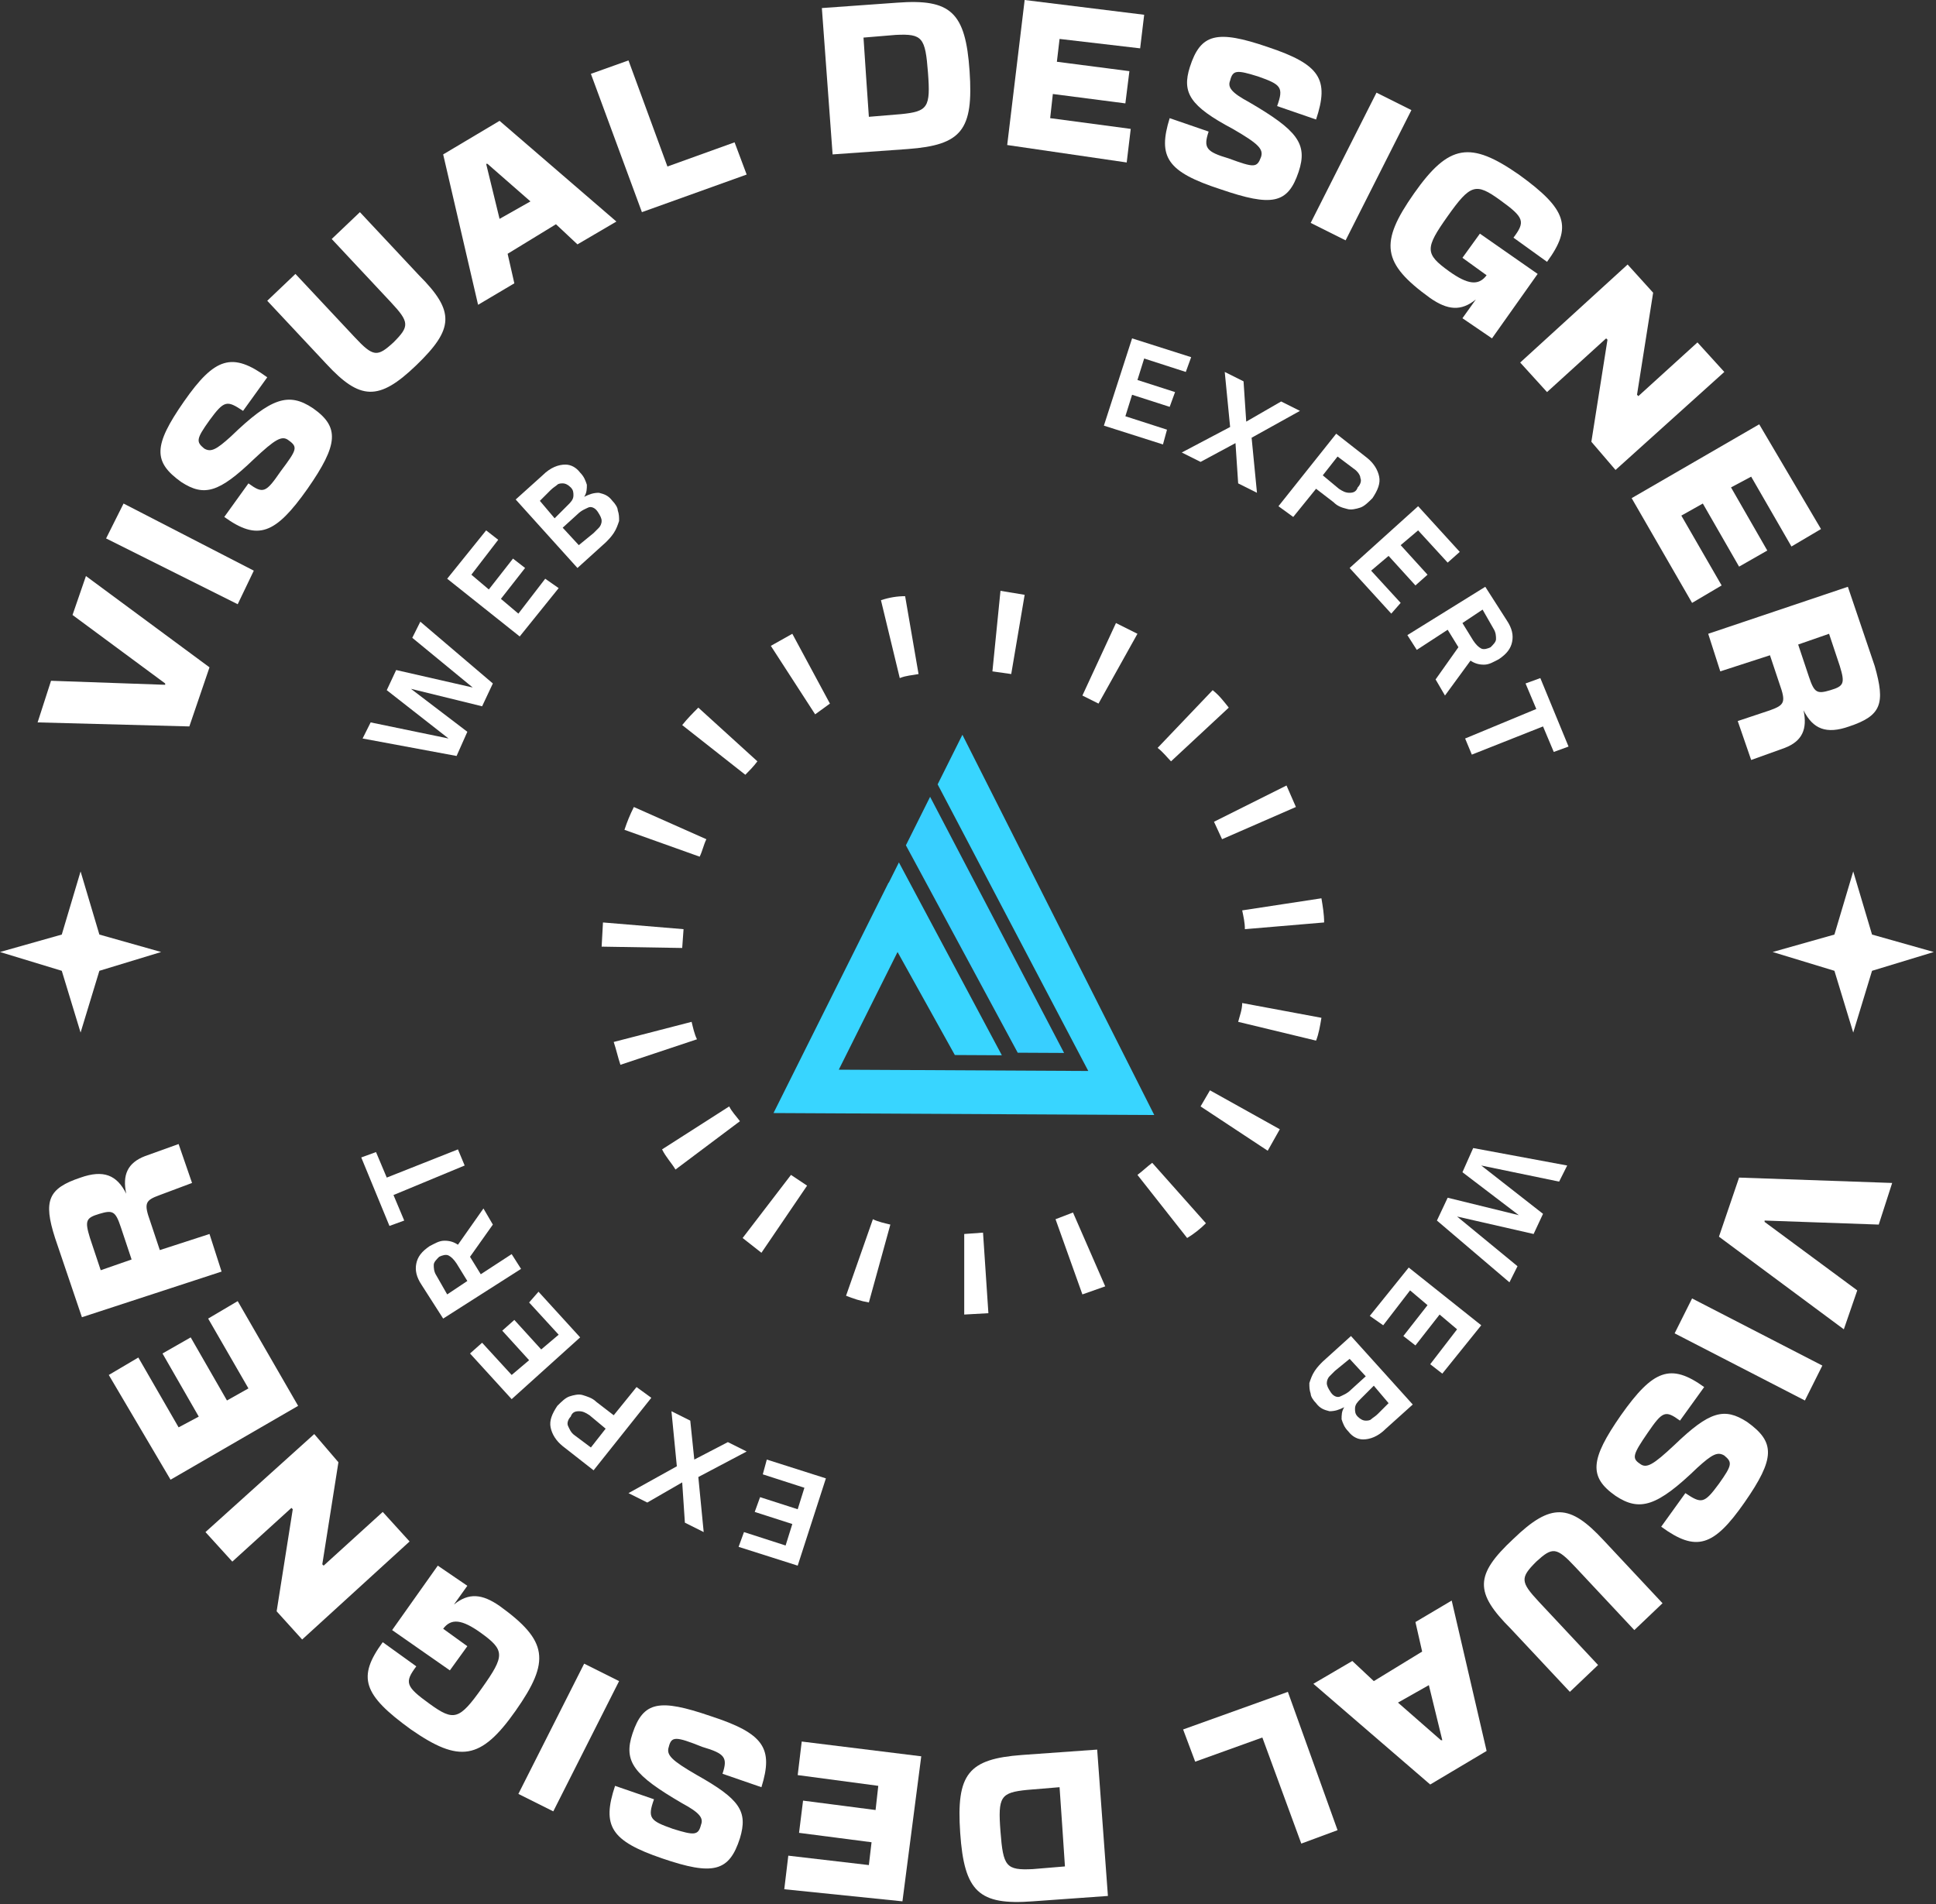 <?xml version="1.0" encoding="UTF-8" standalone="no"?>
<svg
   width="122"
   height="120"
   viewBox="0 0 122 120"
   fill="none"
   version="1.1"
   id="svg161"
   sodipodi:docname="628bc35facbd072a037f8dc0_about.svg"
   inkscape:version="1.1.1 (3bf5ae0d25, 2021-09-20)"
   xmlns:inkscape="http://www.inkscape.org/namespaces/inkscape"
   xmlns:sodipodi="http://sodipodi.sourceforge.net/DTD/sodipodi-0.dtd"
   xmlns="http://www.w3.org/2000/svg"
   xmlns:svg="http://www.w3.org/2000/svg">
  <rect x="0" y="0" width="122" height="120" fill="#333333" stroke="none"/>
  <sodipodi:namedview
     id="namedview163"
     pagecolor="#ffffff"
     bordercolor="#999999"
     borderopacity="1"
     inkscape:pageshadow="0"
     inkscape:pageopacity="0"
     inkscape:pagecheckerboard="0"
     showgrid="false"
     inkscape:zoom="4.2367481"
     inkscape:cx="79.896183"
     inkscape:cy="62.902017"
     inkscape:window-width="2560"
     inkscape:window-height="1377"
     inkscape:window-x="-8"
     inkscape:window-y="-8"
     inkscape:window-maximized="1"
     inkscape:current-layer="g154" />
  <g
     clip-path="url(#clip0)"
     id="g154"
     style="stroke:#000000">
    <path
       d="M13.202 42.059L11.932 45.783L2.37 45.529L3.216 42.906L10.409 43.159V43.075L4.57 38.759L5.416 36.305L13.202 42.059Z"
       fill="white"
       id="path2"
       style="stroke:none;fill:#ffffff" />
    <path
       d="M6.685 33.935L7.786 31.735L15.994 35.966L14.979 38.082L6.685 33.935Z"
       fill="white"
       id="path4"
       style="stroke:none;fill:#ffffff" />
    <path
       d="M18.195 27.757C17.771 27.419 17.348 27.673 15.994 28.942C13.794 31.058 12.863 31.312 11.425 30.381C9.647 29.111 9.647 28.096 11.594 25.303C13.54 22.511 14.64 22.172 16.841 23.78L15.317 25.896C14.302 25.219 14.133 25.219 13.202 26.488C12.355 27.673 12.355 27.842 12.863 28.265C13.286 28.519 13.625 28.35 14.556 27.503C17.094 25.049 18.195 24.711 19.718 25.726C21.41 26.911 21.326 28.011 19.379 30.804C17.348 33.681 16.248 34.104 14.133 32.581L15.656 30.465C16.587 31.142 16.756 31.058 17.687 29.704C18.702 28.35 18.787 28.18 18.195 27.757Z"
       fill="white"
       id="path6"
       style="stroke:none;fill:#ffffff" />
    <path
       d="M26.234 23.018C23.865 25.303 22.68 25.219 20.564 22.934L16.841 18.956L18.618 17.264L22.341 21.241C23.526 22.511 23.78 22.511 24.795 21.58C25.811 20.564 25.811 20.31 24.626 19.041L20.903 15.063L22.68 13.371L26.403 17.348C28.688 19.633 28.604 20.733 26.234 23.018Z"
       fill="white"
       id="path8"
       style="stroke:none;fill:#ffffff" />
    <path
       d="M38.843 13.963L36.389 15.402L35.035 14.133L31.989 15.995L32.412 17.856L30.127 19.21L27.927 9.732L31.481 7.616L38.843 13.963ZM33.427 12.694L30.719 10.325H30.635L31.481 13.794L33.427 12.694Z"
       fill="white"
       id="path10"
       style="stroke:none;fill:#ffffff" />
    <path
       d="M39.605 3.808L42.059 10.494L46.291 8.97L47.052 11.001L40.451 13.371L37.236 4.654L39.605 3.808Z"
       fill="white"
       id="path12"
       style="stroke:none;fill:#ffffff" />
    <path
       d="M51.791 0.508L56.53 0.169C59.915 -0.085 60.846 0.762 61.1 4.485C61.354 8.209 60.592 9.14 57.207 9.393L52.468 9.732L51.791 0.508ZM54.584 4.908L54.753 7.362L56.784 7.193C58.477 7.024 58.646 6.77 58.477 4.57C58.307 2.369 58.138 2.116 56.446 2.2L54.415 2.369L54.584 4.908Z"
       fill="white"
       id="path14"
       style="stroke:none;fill:#ffffff" />
    <path
       d="M72.102 0.931L71.848 3.047L66.77 2.454L66.601 3.893L71.171 4.485L70.917 6.516L66.347 5.924L66.178 7.447L71.255 8.124L71.001 10.24L63.47 9.14L64.57 0L72.102 0.931Z"
       fill="white"
       id="path16"
       style="stroke:none;fill:#ffffff" />
    <path
       d="M79.464 9.901C79.633 9.394 79.295 9.055 77.687 8.124C74.979 6.686 74.471 5.839 74.979 4.231C75.656 2.116 76.671 1.862 79.887 2.962C83.188 4.062 83.78 4.993 82.934 7.532L80.48 6.686C80.903 5.501 80.733 5.332 79.295 4.824C77.941 4.401 77.687 4.401 77.518 5.078C77.348 5.501 77.602 5.839 78.702 6.432C81.749 8.209 82.426 9.055 81.834 10.832C81.156 12.863 80.141 13.033 76.925 11.932C73.54 10.832 72.948 9.901 73.709 7.447L76.164 8.293C75.825 9.309 75.994 9.563 77.433 9.986C79.041 10.578 79.21 10.578 79.464 9.901Z"
       fill="white"
       id="path18"
       style="stroke:none;fill:#ffffff" />
    <path
       d="M86.742 5.839L88.942 6.939L84.796 15.148L82.595 14.048L86.742 5.839Z"
       fill="white"
       id="path20"
       style="stroke:none;fill:#ffffff" />
    <path
       d="M96.897 17.264L94.02 21.326L92.158 20.056L93.004 18.872C92.073 19.633 91.227 19.549 90.127 18.787C87.08 16.587 86.911 15.317 89.111 12.186C91.312 9.055 92.666 8.886 95.712 11.001C98.759 13.202 99.097 14.302 97.489 16.502L95.374 14.979C96.135 13.963 96.051 13.709 94.528 12.609C93.004 11.509 92.666 11.594 91.227 13.625C89.788 15.656 89.788 15.994 91.312 17.095C92.496 17.941 93.174 18.025 93.681 17.348L92.158 16.248L93.258 14.725L96.897 17.264Z"
       fill="white"
       id="path22"
       style="stroke:none;fill:#ffffff" />
    <path
       d="M102.567 16.671L104.175 18.448L103.159 24.88L103.244 24.965L106.968 21.58L108.66 23.442L101.805 29.619L100.282 27.842L101.298 21.41L101.213 21.326L97.489 24.711L95.797 22.849L102.567 16.671Z"
       fill="white"
       id="path24"
       style="stroke:none;fill:#ffffff" />
    <path
       d="M114.753 33.343L112.891 34.443L110.353 30.042L109.083 30.719L111.368 34.697L109.591 35.712L107.306 31.735L105.952 32.496L108.491 36.897L106.629 37.997L102.821 31.396L110.86 26.742L114.753 33.343Z"
       fill="white"
       id="path26"
       style="stroke:none;fill:#ffffff" />
    <path
       d="M116.53 45.783C115.092 46.291 114.245 45.952 113.653 44.767C113.907 45.952 113.568 46.714 112.468 47.137L110.353 47.898L109.506 45.444L111.537 44.767C112.468 44.429 112.553 44.26 112.13 43.075L111.537 41.298L108.406 42.313L107.645 39.944L116.446 36.982L118.138 41.975C118.815 44.344 118.561 45.106 116.53 45.783ZM113.992 42.652C114.33 43.667 114.499 43.752 115.346 43.498C116.192 43.244 116.276 43.075 115.938 41.975L115.261 39.944L113.314 40.621L113.992 42.652Z"
       fill="white"
       id="path28"
       style="stroke:none;fill:#ffffff" />
    <path
       d="M108.322 77.941L109.591 74.217L119.238 74.556L118.392 77.179L111.199 76.925V77.01L117.038 81.326L116.192 83.78L108.322 77.941Z"
       fill="white"
       id="path30"
       style="stroke:none;fill:#ffffff" />
    <path
       d="M114.838 86.065L113.738 88.265L105.529 84.034L106.629 81.834L114.838 86.065Z"
       fill="white"
       id="path32"
       style="stroke:none;fill:#ffffff" />
    <path
       d="M103.329 92.243C103.752 92.581 104.175 92.327 105.529 91.058C107.729 88.942 108.66 88.688 110.099 89.619C111.876 90.889 111.876 91.904 109.93 94.697C107.983 97.489 106.883 97.828 104.683 96.22L106.206 94.104C107.222 94.781 107.391 94.781 108.322 93.512C109.168 92.327 109.168 92.158 108.66 91.735C108.237 91.481 107.899 91.65 106.968 92.496C104.429 94.951 103.329 95.289 101.805 94.274C100.113 93.089 100.198 91.989 102.144 89.196C104.175 86.319 105.275 85.896 107.391 87.419L105.867 89.534C104.937 88.858 104.767 88.942 103.836 90.296C102.906 91.65 102.821 91.904 103.329 92.243Z"
       fill="white"
       id="path34"
       style="stroke:none;fill:#ffffff" />
    <path
       d="M95.374 96.982C97.743 94.697 98.928 94.781 101.044 97.066L104.767 101.044L102.99 102.736L99.267 98.759C98.082 97.489 97.828 97.489 96.812 98.42C95.797 99.436 95.797 99.69 96.982 100.959L100.705 104.937L98.928 106.629L95.205 102.652C92.92 100.367 92.92 99.267 95.374 96.982Z"
       fill="white"
       id="path36"
       style="stroke:none;fill:#ffffff" />
    <path
       d="M82.764 106.121L85.219 104.683L86.573 105.952L89.619 104.09L89.196 102.229L91.481 100.875L93.681 110.353L90.127 112.468L82.764 106.121ZM88.096 107.306L90.804 109.676H90.889L90.042 106.206L88.096 107.306Z"
       fill="white"
       id="path38"
       style="stroke:none;fill:#ffffff" />
    <path
       d="M82.003 116.192L79.549 109.506L75.317 111.03L74.556 108.999L81.157 106.629L84.288 115.346L82.003 116.192Z"
       fill="white"
       id="path40"
       style="stroke:none;fill:#ffffff" />
    <path
       d="M69.817 119.492L65.078 119.831C61.693 120.085 60.762 119.238 60.508 115.515C60.254 111.791 61.016 110.86 64.401 110.607L69.14 110.268L69.817 119.492ZM66.939 115.092L66.77 112.638L64.739 112.807C63.047 112.976 62.877 113.23 63.047 115.43C63.216 117.631 63.385 117.884 65.078 117.8L67.109 117.631L66.939 115.092Z"
       fill="white"
       id="path42"
       style="stroke:none;fill:#ffffff" />
    <path
       d="M49.422 119.069L49.676 116.953L54.753 117.546L54.922 116.107L50.353 115.515L50.606 113.484L55.176 114.076L55.346 112.553L50.268 111.876L50.522 109.76L58.054 110.691L56.869 119.831L49.422 119.069Z"
       fill="white"
       id="path44"
       style="stroke:none;fill:#ffffff" />
    <path
       d="M42.144 110.099C41.975 110.607 42.313 110.945 43.921 111.876C46.629 113.399 47.137 114.161 46.629 115.853C45.952 117.969 44.937 118.223 41.721 117.123C38.505 116.023 37.913 115.092 38.759 112.553L41.213 113.399C40.79 114.584 40.959 114.753 42.398 115.261C43.752 115.684 44.006 115.684 44.175 115.007C44.344 114.584 44.09 114.245 42.99 113.653C39.944 111.876 39.267 111.03 39.859 109.253C40.536 107.221 41.552 107.052 44.767 108.152C48.152 109.253 48.745 110.183 47.983 112.638L45.529 111.791C45.867 110.776 45.698 110.522 44.26 110.099C42.567 109.422 42.313 109.422 42.144 110.099Z"
       fill="white"
       id="path46"
       style="stroke:none;fill:#ffffff" />
    <path
       d="M34.866 114.161L32.666 113.061L36.812 104.852L39.013 105.952L34.866 114.161Z"
       fill="white"
       id="path48"
       style="stroke:none;fill:#ffffff" />
    <path
       d="M24.711 102.736L27.588 98.674L29.45 99.944L28.604 101.128C29.535 100.367 30.381 100.451 31.481 101.213C34.528 103.413 34.697 104.683 32.497 107.814C30.296 110.945 28.942 111.114 25.896 108.999C22.849 106.798 22.511 105.698 24.119 103.498L26.234 105.021C25.473 106.037 25.557 106.291 27.081 107.391C28.604 108.491 28.942 108.406 30.381 106.375C31.82 104.344 31.82 104.006 30.296 102.906C29.111 102.059 28.434 101.975 27.927 102.652L29.45 103.752L28.35 105.275L24.711 102.736Z"
       fill="white"
       id="path50"
       style="stroke:none;fill:#ffffff" />
    <path
       d="M19.041 103.329L17.433 101.552L18.449 95.12L18.364 95.035L14.64 98.42L12.948 96.559L19.803 90.381L21.326 92.158L20.31 98.59L20.395 98.674L24.119 95.289L25.811 97.151L19.041 103.329Z"
       fill="white"
       id="path52"
       style="stroke:none;fill:#ffffff" />
    <path
       d="M6.855 86.657L8.717 85.557L11.255 89.958L12.525 89.281L10.24 85.303L12.017 84.288L14.302 88.265L15.656 87.504L13.117 83.103L14.979 82.003L18.787 88.604L10.748 93.258L6.855 86.657Z"
       fill="white"
       id="path54"
       style="stroke:none;fill:#ffffff" />
    <path
       d="M5.078 74.217C6.516 73.71 7.363 74.048 7.955 75.233C7.701 74.048 8.04 73.286 9.14 72.863L11.255 72.102L12.102 74.556L10.071 75.317C9.14 75.656 9.055 75.825 9.478 77.01L10.071 78.787L13.202 77.772L13.963 80.141L5.162 83.018L3.47 78.025C2.708 75.656 3.047 74.894 5.078 74.217ZM7.616 77.348C7.278 76.333 7.109 76.248 6.262 76.502C5.416 76.756 5.332 76.925 5.67 78.025L6.347 80.056L8.293 79.379L7.616 77.348Z"
       fill="white"
       id="path56"
       style="stroke:none;fill:#ffffff" />
    <path
       fill-rule="evenodd"
       clip-rule="evenodd"
       d="M3.893 61.185L5.078 65.078L6.262 61.185L10.155 60L6.262 58.9L5.078 54.922L3.893 58.9L0 60L3.893 61.185Z"
       fill="white"
       id="path58"
       style="stroke:none;fill:#ffffff" />
    <path
       fill-rule="evenodd"
       clip-rule="evenodd"
       d="M115.599 61.185L116.784 65.078L117.969 61.185L121.862 60L117.969 58.9L116.784 54.922L115.599 58.9L111.707 60L115.599 61.185Z"
       fill="white"
       id="path60"
       style="stroke:none;fill:#ffffff" />
    <path
       d="M29.45 46.121L28.773 47.645L22.849 46.544L23.357 45.529L28.265 46.544L24.372 43.498L24.965 42.229L29.788 43.329L25.98 40.197L26.488 39.182L31.058 43.075L30.381 44.514L25.896 43.413L29.45 46.121Z"
       fill="white"
       id="path62"
       style="stroke:none;fill:#ffffff" />
    <path
       d="M35.205 37.066L32.75 40.113L28.18 36.474L30.635 33.427L31.396 34.02L29.704 36.22L30.804 37.151L32.327 35.205L33.089 35.797L31.566 37.743L32.666 38.674L34.358 36.474L35.205 37.066Z"
       fill="white"
       id="path64"
       style="stroke:none;fill:#ffffff" />
    <path
       d="M36.389 35.797L32.497 31.481L34.189 29.958C34.697 29.45 35.205 29.281 35.628 29.281C35.966 29.281 36.305 29.45 36.559 29.788C36.812 30.042 36.897 30.296 36.982 30.55C36.982 30.804 36.982 31.058 36.812 31.312C37.151 31.142 37.405 31.058 37.743 31.058C38.082 31.142 38.336 31.227 38.59 31.566C38.759 31.735 38.928 31.989 38.928 32.158C39.013 32.412 39.013 32.581 39.013 32.835C38.928 33.089 38.843 33.343 38.674 33.597C38.505 33.851 38.336 34.02 38.166 34.189L36.389 35.797ZM35.797 31.82C35.966 31.65 36.136 31.481 36.136 31.227C36.136 31.058 36.136 30.889 35.966 30.719C35.797 30.55 35.628 30.465 35.459 30.465C35.374 30.465 35.205 30.465 35.12 30.55C35.035 30.635 34.866 30.719 34.697 30.889L34.02 31.566L34.951 32.666L35.797 31.82ZM37.405 33.597C37.574 33.427 37.659 33.343 37.743 33.258C37.828 33.174 37.913 33.004 37.913 32.835C37.913 32.666 37.828 32.497 37.659 32.243C37.489 31.989 37.236 31.904 37.066 31.989C36.897 32.073 36.643 32.158 36.389 32.412L35.459 33.258L36.474 34.358L37.405 33.597Z"
       fill="white"
       id="path66"
       style="stroke:none;fill:#ffffff" />
    <path
       d="M73.286 28.011L69.563 26.826L71.34 21.326L75.063 22.511L74.725 23.442L72.102 22.595L71.678 23.949L74.048 24.711L73.709 25.642L71.34 24.88L70.917 26.234L73.54 27.08L73.286 28.011Z"
       fill="white"
       id="path76"
       style="stroke:none;fill:#ffffff" />
    <path
       d="M75.656 29.111L74.471 28.519L77.518 26.911L77.179 23.442L78.364 24.034L78.533 26.573L80.733 25.303L81.918 25.896L78.872 27.588L79.21 31.058L78.025 30.465L77.856 27.927L75.656 29.111Z"
       fill="white"
       id="path78"
       style="stroke:none;fill:#ffffff" />
    <path
       d="M80.564 31.904L84.203 27.334L86.15 28.858C86.573 29.196 86.826 29.619 86.911 30.042C86.996 30.465 86.826 30.889 86.488 31.396C86.234 31.65 85.98 31.904 85.726 31.989C85.472 32.073 85.134 32.158 84.88 32.073C84.542 31.989 84.288 31.904 84.034 31.65L82.934 30.804L81.495 32.581L80.564 31.904ZM84.372 30.804C84.626 30.973 84.796 31.058 85.049 31.058C85.303 31.058 85.472 30.973 85.557 30.719C85.726 30.55 85.811 30.296 85.726 30.127C85.726 29.958 85.557 29.704 85.303 29.535L84.288 28.773L83.357 29.958L84.372 30.804Z"
       fill="white"
       id="path80"
       style="stroke:none;fill:#ffffff" />
    <path
       d="M87.673 38.674L85.049 35.797L89.365 31.904L91.989 34.782L91.227 35.459L89.365 33.427L88.265 34.358L89.958 36.22L89.196 36.897L87.504 35.035L86.403 35.966L88.265 37.997L87.673 38.674Z"
       fill="white"
       id="path82"
       style="stroke:none;fill:#ffffff" />
    <path
       d="M91.058 43.836L90.466 42.821L91.904 40.79L91.227 39.69L89.281 40.959L88.688 40.028L93.597 36.982L94.951 39.097C95.289 39.605 95.374 40.028 95.289 40.451C95.205 40.874 94.951 41.213 94.443 41.551C94.104 41.721 93.851 41.89 93.512 41.89C93.174 41.89 92.92 41.805 92.666 41.636L91.058 43.836ZM93.427 38.42L92.158 39.267L92.835 40.367C93.004 40.621 93.174 40.79 93.343 40.874C93.512 40.959 93.766 40.874 93.935 40.79C94.104 40.621 94.274 40.451 94.274 40.282C94.274 40.113 94.274 39.859 94.104 39.605L93.427 38.42Z"
       fill="white"
       id="path84"
       style="stroke:none;fill:#ffffff" />
    <path
       d="M92.75 47.56L92.327 46.544L96.812 44.683L96.135 43.075L97.066 42.736L98.844 47.052L97.913 47.391L97.236 45.783L92.75 47.56Z"
       fill="white"
       id="path86"
       style="stroke:none;fill:#ffffff" />
    <path
       d="M92.158 73.879L92.835 72.356L98.759 73.456L98.251 74.471L93.343 73.456L97.236 76.502L96.643 77.772L91.82 76.671L95.628 79.803L95.12 80.818L90.55 76.925L91.227 75.487L95.712 76.587L92.158 73.879Z"
       fill="white"
       id="path88"
       style="stroke:none;fill:#ffffff" />
    <path
       d="M86.319 82.934L88.773 79.887L93.343 83.526L90.889 86.573L90.127 85.98L91.82 83.78L90.719 82.849L89.196 84.796L88.434 84.203L89.958 82.257L88.858 81.326L87.165 83.526L86.319 82.934Z"
       fill="white"
       id="path90"
       style="stroke:none;fill:#ffffff" />
    <path
       d="M85.134 84.203L89.027 88.519L87.334 90.042C86.827 90.55 86.319 90.719 85.896 90.719C85.557 90.719 85.219 90.55 84.965 90.212C84.711 89.958 84.626 89.704 84.542 89.45C84.542 89.196 84.542 88.942 84.711 88.688C84.372 88.858 84.118 88.942 83.78 88.942C83.442 88.858 83.188 88.773 82.934 88.434C82.764 88.265 82.595 88.011 82.595 87.842C82.511 87.588 82.511 87.419 82.511 87.165C82.595 86.911 82.68 86.657 82.849 86.403C83.018 86.15 83.188 85.98 83.357 85.811L85.134 84.203ZM84.118 86.403C83.949 86.573 83.865 86.657 83.78 86.742C83.695 86.826 83.611 86.996 83.611 87.165C83.611 87.334 83.695 87.504 83.865 87.757C84.034 88.011 84.288 88.096 84.457 88.011C84.626 87.927 84.88 87.842 85.134 87.588L86.065 86.742L85.049 85.642L84.118 86.403ZM85.726 88.181C85.557 88.35 85.388 88.519 85.388 88.773C85.388 88.942 85.388 89.111 85.557 89.281C85.726 89.45 85.896 89.535 86.065 89.535C86.15 89.535 86.319 89.535 86.403 89.45C86.488 89.365 86.657 89.281 86.827 89.111L87.504 88.434L86.573 87.334L85.726 88.181Z"
       fill="white"
       id="path92"
       style="stroke:none;fill:#ffffff" />
    <path
       d="M48.322 91.989L52.045 93.174L50.268 98.674L46.544 97.49L46.883 96.559L49.506 97.405L49.929 96.051L47.56 95.289L47.898 94.358L50.268 95.12L50.691 93.766L48.068 92.92L48.322 91.989Z"
       fill="white"
       id="path102"
       style="stroke:none;fill:#ffffff" />
    <path
       d="M45.867 90.889L47.052 91.481L44.006 93.089L44.344 96.559L43.159 95.966L42.99 93.427L40.79 94.697L39.605 94.105L42.652 92.412L42.313 88.942L43.498 89.535L43.752 91.989L45.867 90.889Z"
       fill="white"
       id="path104"
       style="stroke:none;fill:#ffffff" />
    <path
       d="M41.044 88.096L37.405 92.666L35.459 91.142C35.035 90.804 34.782 90.381 34.697 89.958C34.612 89.535 34.782 89.112 35.12 88.604C35.374 88.35 35.628 88.096 35.882 88.011C36.136 87.927 36.474 87.842 36.728 87.927C36.982 88.011 37.32 88.096 37.574 88.35L38.674 89.196L40.113 87.419L41.044 88.096ZM37.151 89.196C36.897 89.027 36.728 88.942 36.474 88.942C36.22 88.942 36.051 89.027 35.966 89.281C35.797 89.45 35.712 89.704 35.797 89.873C35.882 90.042 35.966 90.296 36.22 90.466L37.236 91.227L38.166 90.042L37.151 89.196Z"
       fill="white"
       id="path106"
       style="stroke:none;fill:#ffffff" />
    <path
       d="M33.935 81.41L36.559 84.288L32.243 88.181L29.619 85.303L30.381 84.626L32.243 86.657L33.343 85.727L31.65 83.865L32.412 83.188L34.105 85.049L35.205 84.119L33.343 82.088L33.935 81.41Z"
       fill="white"
       id="path108"
       style="stroke:none;fill:#ffffff" />
    <path
       d="M30.465 76.164L31.058 77.179L29.619 79.21L30.296 80.31L32.243 79.041L32.835 79.972L27.927 83.103L26.573 80.987C26.234 80.48 26.149 80.056 26.234 79.633C26.319 79.21 26.573 78.872 27.08 78.533C27.419 78.364 27.673 78.195 28.011 78.195C28.35 78.195 28.604 78.279 28.858 78.449L30.465 76.164ZM28.18 81.58L29.45 80.734L28.773 79.633C28.604 79.379 28.434 79.21 28.265 79.126C28.096 79.041 27.842 79.126 27.673 79.21C27.503 79.379 27.334 79.549 27.334 79.718C27.334 79.887 27.334 80.141 27.503 80.395L28.18 81.58Z"
       fill="white"
       id="path110"
       style="stroke:none;fill:#ffffff" />
    <path
       d="M28.858 72.44L29.281 73.456L24.796 75.317L25.473 76.925L24.542 77.264L22.765 72.948L23.695 72.609L24.372 74.217L28.858 72.44Z"
       fill="white"
       id="path112"
       style="stroke:none;fill:#ffffff" />
    <path
       d="M55.007 76.841C55.346 77.01 55.769 77.095 56.107 77.179L54.753 82.088C54.245 82.003 53.738 81.834 53.315 81.664L55.007 76.841Z"
       fill="white"
       id="path116"
       style="stroke:none;fill:#ffffff" />
    <path
       d="M49.845 74.048L50.86 74.725L47.983 78.956L46.798 78.025L49.845 74.048Z"
       fill="white"
       id="path118"
       style="stroke:none;fill:#ffffff" />
    <path
       d="M45.952 69.732C46.121 70.071 46.375 70.324 46.629 70.663L42.567 73.71C42.313 73.286 41.975 72.948 41.721 72.44L45.952 69.732Z"
       fill="white"
       id="path120"
       style="stroke:none;fill:#ffffff" />
    <path
       d="M43.583 64.401C43.667 64.739 43.752 65.162 43.921 65.501L39.097 67.109C38.928 66.601 38.843 66.178 38.674 65.67L43.583 64.401Z"
       fill="white"
       id="path122"
       style="stroke:none;fill:#ffffff" />
    <path
       d="M43.075 58.561L42.99 59.746L37.913 59.662L37.997 58.138L43.075 58.561Z"
       fill="white"
       id="path124"
       style="stroke:none;fill:#ffffff" />
    <path
       d="M44.513 52.892C44.344 53.23 44.26 53.653 44.09 53.992L39.351 52.299C39.52 51.791 39.69 51.368 39.944 50.861L44.513 52.892Z"
       fill="white"
       id="path126"
       style="stroke:none;fill:#ffffff" />
    <path
       d="M47.729 47.983C47.475 48.322 47.221 48.576 46.968 48.83L42.99 45.698C43.329 45.275 43.667 44.937 44.006 44.598L47.729 47.983Z"
       fill="white"
       id="path128"
       style="stroke:none;fill:#ffffff" />
    <path
       d="M52.299 44.344L51.368 45.021L48.575 40.705L49.929 39.944L52.299 44.344Z"
       fill="white"
       id="path130"
       style="stroke:none;fill:#ffffff" />
    <path
       d="M57.884 42.482C57.461 42.567 57.123 42.567 56.7 42.736L55.515 37.828C56.023 37.659 56.53 37.574 57.038 37.574L57.884 42.482Z"
       fill="white"
       id="path132"
       style="stroke:none;fill:#ffffff" />
    <path
       d="M63.724 42.482L62.539 42.313L63.047 37.236C63.554 37.32 64.062 37.405 64.57 37.489L63.724 42.482Z"
       fill="white"
       id="path134"
       style="stroke:none;fill:#ffffff" />
    <path
       d="M69.224 44.344L68.209 43.836L70.324 39.267L71.678 39.944L69.224 44.344Z"
       fill="white"
       id="path136"
       style="stroke:none;fill:#ffffff" />
    <path
       d="M73.794 47.983C73.54 47.729 73.286 47.391 72.948 47.137L76.418 43.498C76.841 43.836 77.095 44.175 77.433 44.598L73.794 47.983Z"
       fill="white"
       id="path138"
       style="stroke:none;fill:#ffffff" />
    <path
       d="M77.01 52.891L76.502 51.791L81.072 49.506L81.664 50.86L77.01 52.891Z"
       fill="white"
       id="path140"
       style="stroke:none;fill:#ffffff" />
    <path
       d="M78.448 58.561C78.448 58.138 78.364 57.8 78.279 57.377L83.272 56.615C83.357 57.123 83.442 57.63 83.442 58.138L78.448 58.561Z"
       fill="white"
       id="path142"
       style="stroke:none;fill:#ffffff" />
    <path
       d="M78.025 64.401C78.11 64.062 78.279 63.639 78.279 63.216L83.272 64.147C83.188 64.654 83.103 65.162 82.934 65.585L78.025 64.401Z"
       fill="white"
       id="path144"
       style="stroke:none;fill:#ffffff" />
    <path
       d="M75.656 69.732L76.248 68.717L80.649 71.171L79.887 72.525L75.656 69.732Z"
       fill="white"
       id="path146"
       style="stroke:none;fill:#ffffff" />
    <path
       d="M71.678 74.048C72.017 73.794 72.271 73.54 72.609 73.286L75.994 77.095C75.656 77.433 75.233 77.772 74.81 78.025L71.678 74.048Z"
       fill="white"
       id="path148"
       style="stroke:none;fill:#ffffff" />
    <path
       d="M66.516 76.841L67.616 76.418L69.647 81.072L68.209 81.58L66.516 76.841Z"
       fill="white"
       id="path150"
       style="stroke:none;fill:#ffffff" />
    <path
       d="M60.762 77.772L61.947 77.687L62.285 82.764L60.762 82.849V77.772Z"
       fill="white"
       id="path152"
       style="stroke:none;fill:#ffffff" />
    <g
       id="g5258"
       transform="matrix(0.16,0,0,-0.185,-13.784,112.865)"
       style="stroke-width:7.745;stroke:none"
       inkscape:export-filename="C:\Users\Furka\Desktop\Logo\g5167 256x256.png"
       inkscape:export-xdpi="96"
       inkscape:export-ydpi="96">
      <g
         id="g5246"
         style="fill:#38d5ff;fill-opacity:1;stroke-width:6.254;stroke:none"
         transform="matrix(1.238,0,0,1.238,-93.173,-95.673)">
        <g
           id="g5244"
           style="fill:#38d5ff;fill-opacity:1;stroke-width:5.051;stroke:none">
          <g
             id="g5242"
             style="fill:#38d5ff;fill-opacity:1;stroke-width:6.254;stroke:none">
            <g
               id="g5240"
               style="fill:#38d5ff;fill-opacity:1;stroke-width:6.254;stroke:none">
              <path
                 id="path5238"
                 style="fill:#38d5ff;fill-opacity:1;fill-rule:evenodd;stroke:none;stroke-width:6.254"
                 d="m 448.617,279.753 -18.222,28.348 -18.697,-32.383 79.374,-0.353 -47.924,78.87 7.879,13.647 61.031,-104.633 -121.13,0.538 36.611,63.414 0.045,-0.058 3.241,5.613 32.746,-53.069 z" />
            </g>
          </g>
        </g>
      </g>
      <g
         id="g5256"
         style="fill:#38cfff;fill-opacity:1;stroke-width:6.254;stroke:none"
         transform="matrix(1.238,0,0,1.238,-93.173,-94.775)">
        <g
           id="g5254"
           style="fill:#38cfff;fill-opacity:1;stroke-width:5.051;stroke:none">
          <g
             id="g5252"
             style="fill:#38cfff;fill-opacity:1;stroke-width:6.254;stroke:none">
            <g
               id="g5250"
               style="fill:#38cfff;fill-opacity:1;stroke-width:6.254;stroke:none">
              <path
                 id="path5248"
                 style="fill:#38cfff;fill-opacity:1;fill-rule:evenodd;stroke:none;stroke-width:6.254"
                 d="m 468.623,279.664 -35.576,57.074 7.703,13.343 42.625,-70.482 z" />
            </g>
          </g>
        </g>
      </g>
    </g>
  </g>
  <defs
     id="defs159">
    <clipPath
       id="clip0">
      <rect
         width="121.862"
         height="120"
         fill="white"
         id="rect156" />
    </clipPath>
  </defs>
</svg>
